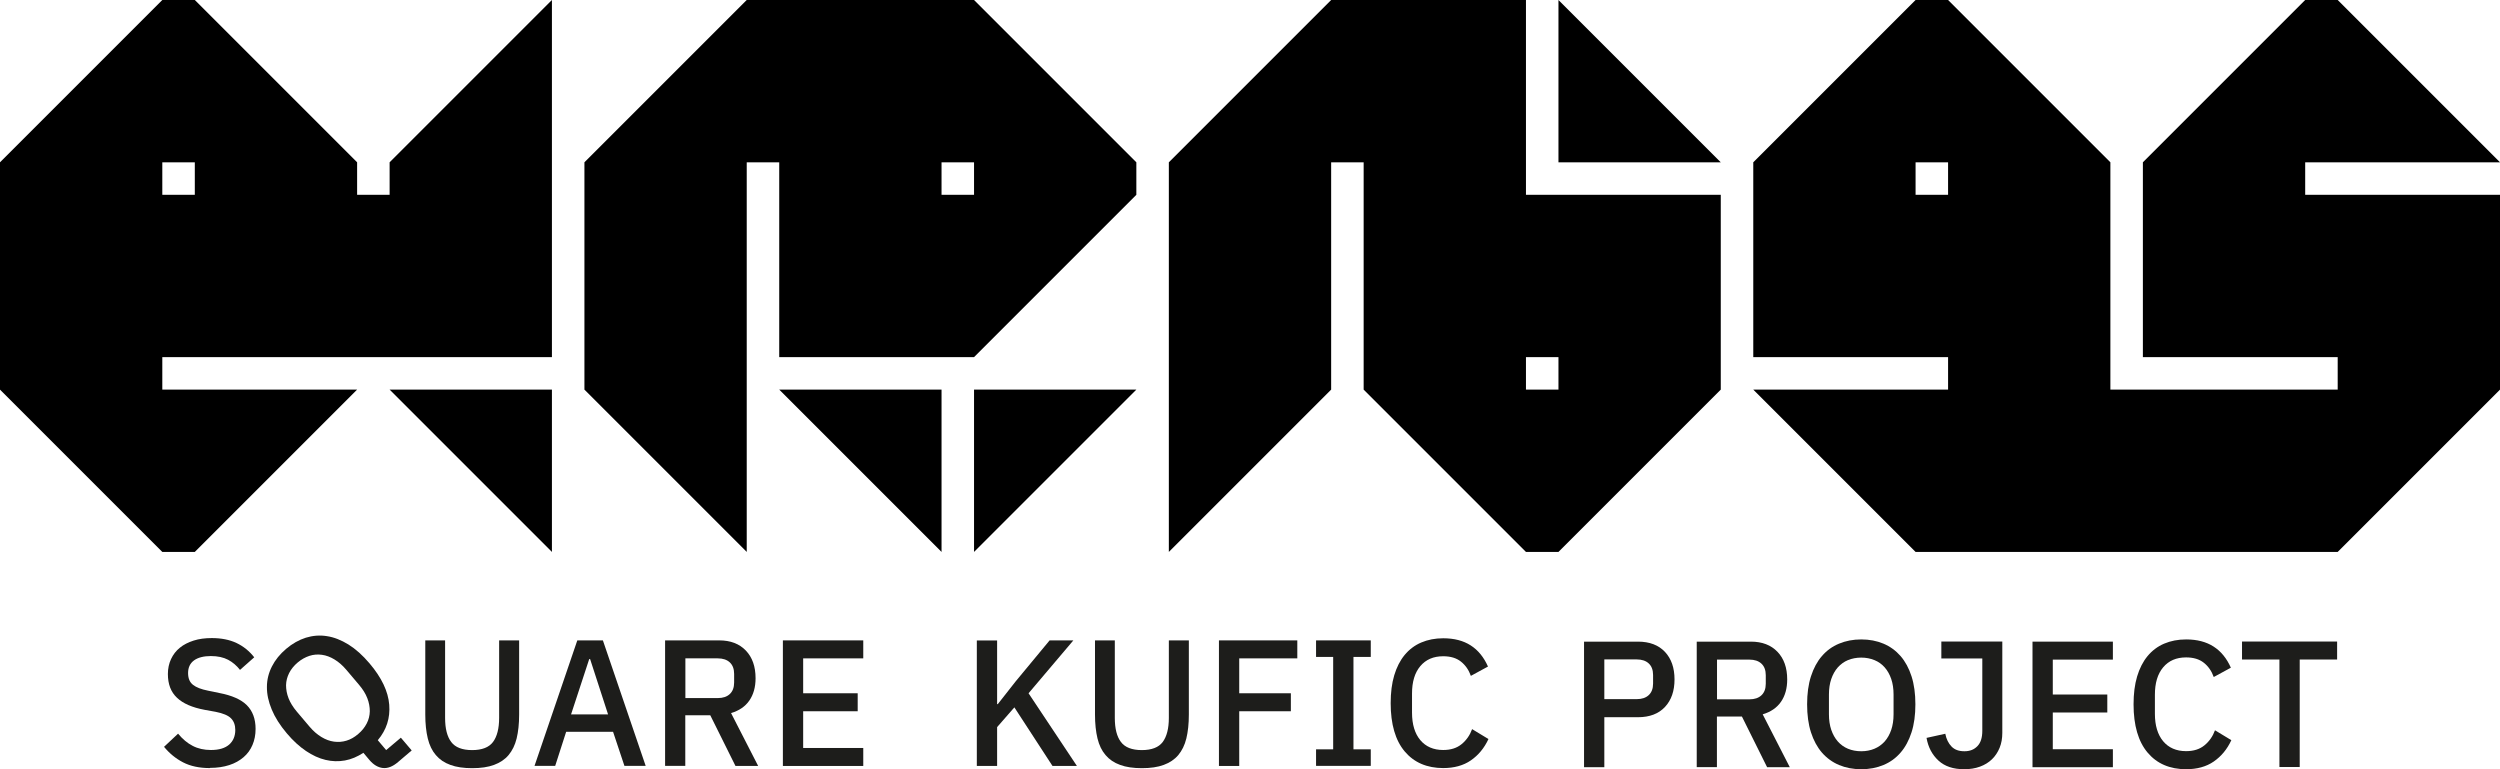 <?xml version="1.0" encoding="UTF-8"?>
<svg xmlns="http://www.w3.org/2000/svg" id="Layer_2" data-name="Layer 2" viewBox="0 0 260 80">
  <defs>
    <style>
      .cls-1, .cls-2 {
        stroke-width: 0px;
      }

      .cls-2 {
        fill: #1d1d1b;
      }
    </style>
  </defs>
  <g id="Layer_1-2" data-name="Layer 1">
    <g>
      <path class="cls-1" d="m239.74,20.26v-3.38h20.26L243.12,0h-3.38l-16.88,16.88v20.26h20.26v3.38h-23.64v-23.64L202.6,0h-3.38l-8.44,8.44-8.44,8.44v20.26h20.26v3.38h-20.26l8.44,8.44,8.44,8.44h43.9l16.88-16.88v-20.26h-20.26Zm-40.52,0v-3.38h3.38v3.38h-3.38Z"></path>
      <path class="cls-1" d="m158.7,20.26V0h-20.26l-16.88,16.88v40.52l16.88-16.88v-23.64h3.38v23.64l16.88,16.88h3.38l16.88-16.88v-20.26h-20.26Zm3.38,20.26h-3.38v-3.38h3.38v3.38Z"></path>
      <path class="cls-1" d="m101.3,0h-23.64l-8.44,8.44-8.44,8.44v23.64l8.44,8.44,8.44,8.44V16.88h3.38v20.26h20.26l16.88-16.88v-3.38L101.3,0Zm0,20.26h-3.38v-3.38h3.38v3.38Z"></path>
      <polygon class="cls-1" points="162.08 16.88 178.96 16.88 162.08 0 162.08 16.88"></polygon>
      <polygon class="cls-1" points="101.3 57.4 118.18 40.52 101.3 40.52 101.3 57.4"></polygon>
      <polygon class="cls-1" points="97.92 57.4 97.92 40.52 81.04 40.52 97.92 57.4"></polygon>
      <polygon class="cls-1" points="57.4 57.4 57.4 40.52 40.52 40.52 57.4 57.4"></polygon>
      <path class="cls-1" d="m40.52,16.88v3.38h-3.38v-3.38L20.26,0h-3.38L0,16.88v23.64l16.88,16.88h3.38l16.88-16.88h-20.26v-3.38h40.52V0l-16.88,16.88Zm-23.64,3.38v-3.38h3.38v3.38h-3.38Z"></path>
    </g>
    <g>
      <g>
        <path class="cls-2" d="m21.83,79.88c-1.1,0-2.03-.2-2.8-.6-.77-.4-1.42-.94-1.97-1.61l1.46-1.37c.46.56.97.99,1.52,1.27.55.29,1.19.43,1.9.43.84,0,1.46-.19,1.89-.56.42-.37.64-.88.64-1.52,0-.51-.15-.92-.45-1.22-.3-.3-.83-.52-1.59-.67l-1.16-.21c-1.27-.24-2.23-.65-2.86-1.25-.64-.6-.95-1.42-.95-2.47,0-.57.11-1.09.33-1.56s.52-.86.92-1.18c.39-.32.87-.56,1.43-.74s1.19-.26,1.89-.26c.98,0,1.84.17,2.56.51.72.34,1.34.84,1.85,1.49l-1.48,1.31c-.34-.44-.75-.79-1.23-1.05-.49-.26-1.09-.39-1.81-.39s-1.33.15-1.74.45c-.41.3-.62.74-.62,1.31s.17.96.51,1.23.86.47,1.57.61l1.16.24c1.31.25,2.27.67,2.87,1.27.6.6.91,1.42.91,2.47,0,.61-.11,1.17-.32,1.66-.21.5-.52.93-.93,1.28s-.9.63-1.49.82c-.59.19-1.25.29-2,.29Z"></path>
        <path class="cls-2" d="m42.81,78.05l-1.41,1.2c-.56.48-1.09.68-1.6.62-.5-.06-.96-.34-1.37-.82l-.64-.76c-.62.41-1.26.68-1.92.8-.67.12-1.34.1-2.01-.06-.68-.16-1.36-.47-2.04-.93-.68-.46-1.35-1.07-1.99-1.83-.71-.84-1.23-1.66-1.57-2.48-.34-.82-.51-1.6-.5-2.35,0-.75.18-1.46.52-2.13.34-.67.83-1.28,1.48-1.83s1.33-.93,2.05-1.16c.72-.22,1.45-.28,2.19-.16.74.11,1.49.41,2.24.87.75.47,1.48,1.12,2.19,1.96,1.26,1.48,1.94,2.92,2.05,4.3s-.28,2.61-1.19,3.69l.87,1.03,1.53-1.29,1.14,1.34Zm-5.55-1.72c.38-.32.67-.68.88-1.09.21-.4.31-.83.32-1.27,0-.44-.08-.9-.26-1.36-.18-.47-.47-.93-.86-1.39l-1.33-1.57c-.39-.46-.8-.81-1.23-1.07s-.86-.42-1.3-.48c-.44-.06-.87-.03-1.3.11-.43.14-.84.37-1.22.69s-.69.7-.89,1.1c-.2.4-.31.82-.32,1.26,0,.44.08.9.26,1.36s.47.93.86,1.39l1.33,1.57c.39.46.8.81,1.23,1.07.43.26.86.42,1.3.48.44.06.87.03,1.3-.1.43-.13.84-.36,1.23-.7Z"></path>
        <path class="cls-2" d="m46.29,66.6v8.06c0,1.11.21,1.95.64,2.51.42.56,1.15.84,2.17.84s1.75-.28,2.17-.84c.42-.56.64-1.4.64-2.51v-8.06h2.08v7.71c0,.96-.09,1.79-.26,2.49-.17.7-.46,1.27-.84,1.73-.39.46-.89.79-1.51,1.02s-1.37.34-2.27.34-1.66-.11-2.27-.34c-.62-.22-1.12-.56-1.51-1.02-.39-.45-.67-1.03-.84-1.73-.17-.7-.26-1.53-.26-2.49v-7.71h2.08Z"></path>
        <path class="cls-2" d="m64.94,79.65l-1.18-3.54h-4.88l-1.14,3.54h-2.15l4.45-13.05h2.66l4.45,13.05h-2.21Zm-3.57-11.11h-.09l-1.89,5.76h3.85l-1.87-5.76Z"></path>
        <path class="cls-2" d="m71.28,79.65h-2.11v-13.05h5.63c1.17,0,2.09.35,2.77,1.06.67.7,1.01,1.66,1.01,2.87,0,.94-.22,1.71-.65,2.33-.43.62-1.06,1.05-1.9,1.3l2.82,5.5h-2.36l-2.62-5.27h-2.6v5.27Zm3.37-7.05c.54,0,.95-.14,1.25-.42.3-.28.45-.68.45-1.2v-.89c0-.52-.15-.92-.45-1.2-.3-.28-.72-.42-1.25-.42h-3.37v4.13h3.37Z"></path>
        <path class="cls-2" d="m81.42,79.65v-13.05h8.36v1.87h-6.25v3.63h5.67v1.87h-5.67v3.82h6.25v1.87h-8.36Z"></path>
      </g>
      <g>
        <path class="cls-2" d="m105.5,73.56l-1.8,2.06v4.04h-2.11v-13.05h2.11v6.62h.07l1.87-2.38,3.52-4.25h2.47l-4.66,5.5,5.03,7.56h-2.54l-3.97-6.1Z"></path>
        <path class="cls-2" d="m115.94,66.6v8.06c0,1.11.21,1.95.64,2.51.42.56,1.15.84,2.17.84s1.75-.28,2.17-.84c.42-.56.64-1.4.64-2.51v-8.06h2.08v7.71c0,.96-.09,1.79-.26,2.49-.17.7-.46,1.27-.84,1.73-.39.46-.89.79-1.51,1.02s-1.37.34-2.27.34-1.66-.11-2.27-.34c-.62-.22-1.12-.56-1.51-1.02-.39-.45-.67-1.03-.84-1.73-.17-.7-.26-1.53-.26-2.49v-7.71h2.08Z"></path>
        <path class="cls-2" d="m126.77,79.65v-13.05h8.15v1.87h-6.04v3.63h5.37v1.87h-5.37v5.69h-2.11Z"></path>
        <path class="cls-2" d="m136.87,79.65v-1.72h1.78v-9.61h-1.78v-1.72h5.69v1.72h-1.8v9.61h1.8v1.72h-5.69Z"></path>
        <path class="cls-2" d="m150.11,79.88c-1.71,0-3.05-.58-4.02-1.73-.97-1.15-1.46-2.83-1.46-5.02,0-1.1.12-2.06.37-2.9.25-.83.61-1.54,1.08-2.11.47-.57,1.05-1.01,1.73-1.3.68-.29,1.44-.44,2.29-.44,1.13,0,2.09.25,2.85.74.77.49,1.37,1.23,1.8,2.2l-1.78.97c-.22-.62-.57-1.12-1.04-1.49-.47-.37-1.08-.55-1.84-.55-1.01,0-1.8.34-2.38,1.03s-.86,1.64-.86,2.85v1.99c0,1.21.29,2.17.86,2.85s1.37,1.03,2.38,1.03c.79,0,1.42-.2,1.92-.61.49-.4.86-.93,1.09-1.56l1.7,1.03c-.44.95-1.05,1.68-1.83,2.22s-1.75.8-2.88.8Z"></path>
      </g>
      <g>
        <path class="cls-2" d="m164.74,79.78v-13.05h5.61c1.21,0,2.14.36,2.81,1.07.66.71.99,1.66.99,2.86s-.33,2.15-.99,2.86c-.66.71-1.6,1.07-2.81,1.07h-3.5v5.2h-2.11Zm2.11-7.07h3.37c.54,0,.95-.14,1.25-.42.3-.28.45-.68.45-1.2v-.89c0-.52-.15-.92-.45-1.2-.3-.28-.72-.42-1.25-.42h-3.37v4.11Z"></path>
        <path class="cls-2" d="m178.57,79.78h-2.11v-13.05h5.63c1.17,0,2.09.35,2.77,1.06.67.7,1.01,1.66,1.01,2.87,0,.94-.22,1.71-.65,2.33-.43.62-1.06,1.05-1.9,1.3l2.82,5.5h-2.36l-2.62-5.27h-2.6v5.27Zm3.37-7.05c.54,0,.95-.14,1.25-.42.3-.28.45-.68.45-1.2v-.89c0-.52-.15-.92-.45-1.2-.3-.28-.72-.42-1.25-.42h-3.37v4.13h3.37Z"></path>
        <path class="cls-2" d="m193.57,80c-.85,0-1.62-.15-2.31-.44-.69-.29-1.28-.72-1.78-1.29-.49-.57-.87-1.27-1.14-2.11-.27-.84-.4-1.81-.4-2.91s.13-2.07.4-2.91c.27-.84.65-1.55,1.14-2.11.49-.57,1.08-1,1.78-1.29.69-.29,1.46-.44,2.31-.44s1.62.15,2.31.44c.69.29,1.28.72,1.78,1.29.49.57.87,1.27,1.14,2.11.27.84.4,1.81.4,2.91s-.13,2.07-.4,2.91c-.27.84-.65,1.55-1.14,2.11-.49.57-1.08,1-1.78,1.29-.69.29-1.46.44-2.31.44Zm0-1.87c.5,0,.96-.09,1.37-.26s.77-.43,1.07-.76c.29-.33.52-.74.68-1.21s.24-1.01.24-1.61v-2.06c0-.6-.08-1.14-.24-1.61s-.39-.88-.68-1.21c-.29-.33-.65-.59-1.07-.76s-.88-.26-1.37-.26-.97.09-1.38.26-.76.43-1.06.76c-.29.33-.52.74-.68,1.21s-.24,1.01-.24,1.61v2.06c0,.6.08,1.14.24,1.61s.39.88.68,1.21c.29.33.65.59,1.06.76s.87.26,1.38.26Z"></path>
        <path class="cls-2" d="m208.24,66.72v9.5c0,.57-.09,1.09-.28,1.55-.19.46-.45.86-.79,1.19-.34.33-.76.59-1.25.77-.49.18-1.04.27-1.64.27-1.14,0-2.03-.3-2.68-.9-.65-.6-1.07-1.38-1.24-2.36l1.95-.43c.11.56.33,1,.65,1.33s.76.49,1.34.49,1.01-.18,1.35-.53c.34-.35.51-.88.51-1.59v-7.53h-4.26v-1.76h6.38Z"></path>
        <path class="cls-2" d="m211.38,79.78v-13.05h8.36v1.87h-6.25v3.63h5.67v1.87h-5.67v3.82h6.25v1.87h-8.36Z"></path>
        <path class="cls-2" d="m227.37,80c-1.71,0-3.05-.58-4.02-1.73-.97-1.15-1.46-2.83-1.46-5.02,0-1.1.12-2.06.37-2.9.25-.83.61-1.54,1.08-2.11.47-.57,1.05-1.01,1.73-1.3.68-.29,1.44-.44,2.29-.44,1.13,0,2.09.25,2.85.74.77.49,1.37,1.23,1.8,2.2l-1.78.97c-.22-.62-.57-1.12-1.04-1.49-.47-.37-1.08-.55-1.84-.55-1.01,0-1.8.34-2.38,1.03s-.86,1.64-.86,2.85v1.99c0,1.21.29,2.17.86,2.85s1.37,1.03,2.38,1.03c.79,0,1.42-.2,1.92-.61.49-.4.86-.93,1.09-1.56l1.7,1.03c-.44.95-1.05,1.68-1.83,2.22s-1.75.8-2.88.8Z"></path>
        <path class="cls-2" d="m239.17,68.59v11.18h-2.11v-11.18h-3.89v-1.87h9.89v1.87h-3.89Z"></path>
      </g>
    </g>
  </g>
</svg>
